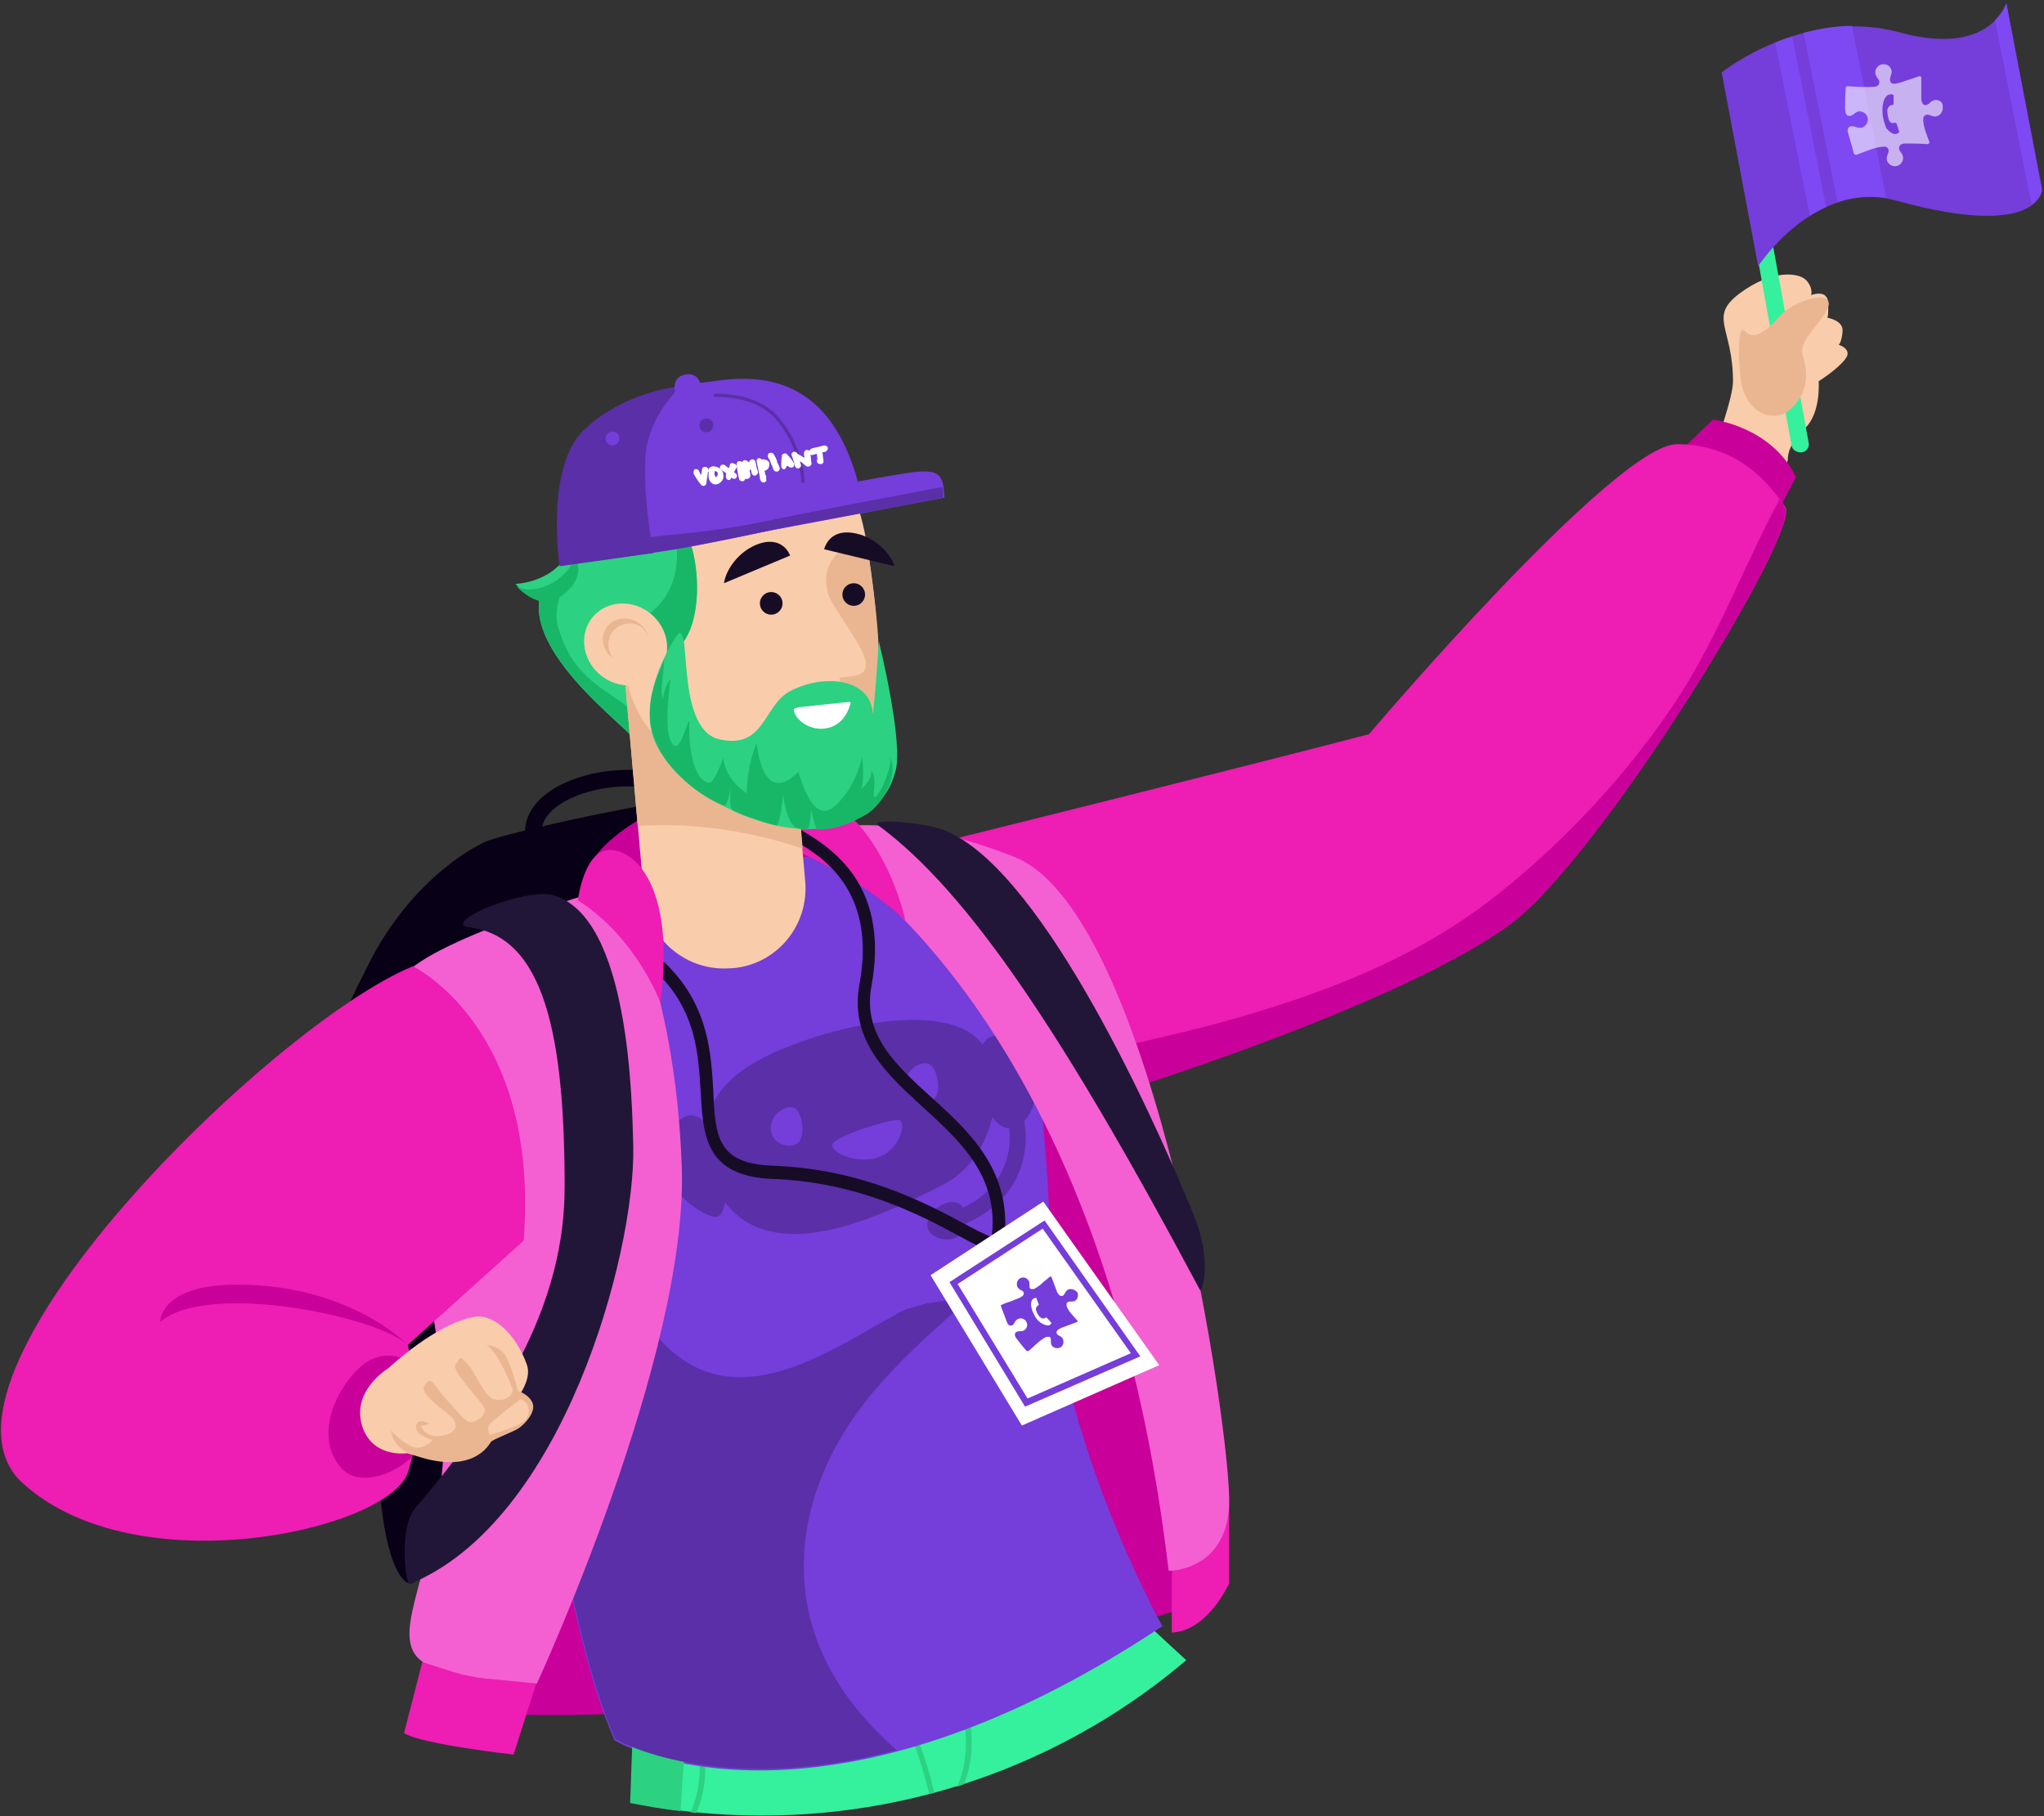 <?xml version="1.0"?>
<svg width="619" height="550" viewBox="0 0 619 550" fill="none" xmlns="http://www.w3.org/2000/svg">
<rect x="0" y="0" width="619" height="550" fill="#333333" stroke="none"/>
<g clip-path="url(#clip0)">
<path d="M536.83 159.276C530.727 156.228 524.432 153.181 518.328 149.942C516.993 149.18 515.849 148.799 514.514 148.418C520.808 132.226 524.814 119.844 524.814 115.463C524.814 99.081 517.184 96.033 526.912 88.794C536.64 81.555 544.651 82.508 546.94 84.794C549.229 87.27 548.466 89.365 548.466 89.365C548.466 89.365 553.234 87.461 553.616 91.461C553.806 95.461 553.425 96.223 553.425 96.223C553.425 96.223 558.193 96.985 558.003 100.224C557.812 103.462 556.858 104.414 556.858 104.414C556.858 104.414 561.245 105.748 558.766 108.796C556.477 111.844 550.755 115.463 550.755 115.463C550.755 115.463 551.517 124.797 546.749 129.559C541.98 134.322 541.408 137.179 541.408 139.275C541.217 139.465 539.691 147.085 536.83 159.276Z" fill="#F9CCAB"></path>
<path d="M545.032 136.989C545.223 136.989 545.414 136.989 545.605 136.989C547.13 136.798 548.084 135.274 547.703 133.941L531.68 45.362C531.49 43.838 529.964 42.885 528.629 43.266C527.103 43.457 526.149 44.981 526.53 46.314L542.553 134.893C542.743 136.036 543.697 136.798 545.032 136.989Z" fill="#35F09C"></path>
<path d="M521.38 21.931C521.38 21.931 546.558 1.739 575.742 9.93C602.827 17.169 607.595 0.977 607.595 0.977L618.467 57.363C618.467 57.363 617.895 72.793 574.406 60.792C549.801 53.934 532.443 80.603 532.443 80.603L521.38 21.931Z" fill="#753DDA"></path>
<path d="M556.477 61.173C560.864 59.649 565.823 59.077 571.164 59.839L560.864 7.835C555.714 7.835 550.755 8.787 546.177 9.93L556.477 61.173Z" fill="#7E49F2"></path>
<path d="M548.084 65.364C549.61 64.411 551.327 63.459 553.043 62.697L542.743 11.073C540.836 11.645 539.119 12.216 537.593 12.978L548.084 65.364Z" fill="#7E49F2"></path>
<path d="M618.276 57.363L607.595 0.977C607.595 0.977 606.832 3.453 604.162 6.12L615.225 61.935C618.276 59.839 618.276 57.363 618.276 57.363Z" fill="#7E49F2"></path>
<path d="M528.438 100.224C528.438 100.224 530.345 103.272 534.732 99.843C539.119 96.414 538.547 94.699 544.651 91.842C550.754 88.985 556.286 89.366 552.662 94.89C549.038 100.414 544.651 103.843 545.986 107.843C547.321 111.844 548.084 118.321 542.553 123.654C537.021 128.988 528.056 124.607 527.103 114.32C525.958 103.843 526.912 98.509 528.438 100.224Z" fill="#EAB692"></path>
<path opacity="0.6" fill-rule="evenodd" clip-rule="evenodd" d="M585.851 30.313C585.279 30.503 584.706 30.694 584.325 31.265C583.943 31.646 583.371 31.837 582.799 31.837C582.036 31.456 581.845 30.503 581.845 29.741C581.845 27.646 581.845 25.55 581.845 23.455C581.845 23.265 581.655 23.074 581.273 23.074L577.84 24.217C576.505 24.598 574.979 25.36 573.453 25.36C573.071 25.36 572.69 25.169 572.499 24.788C572.308 24.217 572.308 23.836 572.499 23.265C572.69 22.693 572.88 22.122 572.88 21.55C572.69 20.217 571.545 19.264 570.019 19.455C568.684 19.645 567.73 20.979 567.921 22.312C568.112 23.074 568.493 23.455 568.684 23.836C569.066 24.217 569.256 24.598 569.066 25.36C568.875 25.741 568.684 25.931 568.303 26.122C566.777 26.503 565.251 26.312 563.725 26.312C562.008 26.312 560.482 26.122 559.529 26.122C559.147 26.122 558.956 26.312 558.956 26.693C558.766 28.789 558.766 30.884 558.766 32.98C558.766 33.742 558.956 34.885 559.719 35.075C560.292 35.266 560.864 34.885 561.245 34.694C561.627 34.313 562.199 33.932 562.771 33.742C564.106 33.551 565.442 34.504 565.632 35.837C565.823 37.17 564.869 38.504 563.534 38.694C563.153 38.694 562.58 38.694 562.199 38.504C561.055 38.123 559.91 37.932 559.529 39.266C559.529 39.647 559.529 40.028 559.719 40.409C560.292 42.504 561.055 44.981 561.436 46.505C561.627 46.886 562.008 46.886 562.199 46.886C564.869 45.933 567.921 44.409 570.782 44.409C571.164 44.409 571.545 44.6 571.736 44.981C572.118 45.362 571.927 46.124 571.736 46.505C571.545 47.076 571.355 47.648 571.355 48.219C571.545 49.553 572.88 50.505 574.216 50.315C575.551 50.124 576.505 48.791 576.314 47.457C576.123 46.695 575.742 46.314 575.551 45.933C575.169 45.552 574.979 45.171 575.169 44.409C575.36 44.028 575.551 43.838 575.932 43.647C576.314 43.457 576.886 43.457 577.267 43.457C579.366 43.457 581.464 43.457 583.562 43.647C583.943 43.647 584.325 43.457 584.325 43.076C583.562 40.98 582.418 38.504 582.418 36.028C582.418 35.647 582.608 35.266 582.799 35.075C583.753 34.123 585.088 35.456 586.232 35.266C587.568 35.075 588.521 33.742 588.33 32.408C588.521 30.884 587.186 30.122 585.851 30.313ZM575.169 40.028C575.169 40.028 574.406 37.361 574.216 37.17C573.643 37.17 573.262 37.361 572.69 37.17C572.308 36.789 571.927 36.408 571.927 36.028C571.736 35.266 571.545 34.313 571.545 33.551C571.545 32.98 571.736 32.599 572.117 32.218C572.308 31.837 573.071 31.837 573.453 31.646C573.453 30.884 573.453 28.979 573.453 28.789C573.071 28.598 572.69 28.408 572.499 28.598C570.973 28.598 570.401 30.503 570.21 31.646C570.019 32.789 570.019 33.932 570.21 35.266C570.401 36.408 570.782 37.551 571.164 38.694C571.927 39.647 573.643 41.552 575.169 40.028Z" fill="white"></path>
<path fill-rule="evenodd" clip-rule="evenodd" d="M111.289 292.621C123.305 268.238 141.616 256.999 147.911 254.523C154.396 252.046 218.103 236.997 234.126 240.617C261.02 246.522 231.265 288.049 228.403 309.194C222.872 348.626 124.831 375.295 101.561 348.055C89.353 334.149 104.803 305.765 111.289 292.621Z" fill="#080016"></path>
<path fill-rule="evenodd" clip-rule="evenodd" d="M206.85 241.95C209.902 246.522 208.757 254.904 204.752 258.523C200.937 262.142 196.931 258.523 188.729 261.19C179.574 264.238 178.62 270.715 173.47 270.143C166.985 269.381 159.737 257.38 161.835 249.379C165.65 235.283 199.792 230.711 206.85 241.95Z" stroke="#080016" stroke-width="5" stroke-miterlimit="10"></path>
<path d="M508.029 137.37L518.711 127.083C518.711 127.083 536.259 128.988 543.889 144.418L536.831 158.133L508.029 137.37Z" fill="#C9009A"></path>
<path d="M143.142 518.165C143.142 518.165 217.531 528.832 359.251 486.924C359.251 486.924 346.09 260.618 224.207 275.858C102.323 291.097 143.142 518.165 143.142 518.165Z" fill="#C9009A"></path>
<path d="M372.222 455.874V479.495C372.222 479.495 365.737 493.972 354.864 494.353V469.78L372.222 455.874Z" fill="#EE1DB3"></path>
<path d="M289.25 253.951C289.25 253.951 371.459 233.569 414.566 222.329C414.566 222.329 489.146 134.512 507.838 134.512C526.34 134.512 535.877 146.513 540.646 153.562C545.414 160.8 484.377 260.238 457.101 280.049C423.149 304.432 340.94 329.958 340.94 329.958L289.25 253.951Z" fill="#EE1DB3"></path>
<path d="M180.146 259.476C190.637 245.76 217.15 235.093 241.755 240.236C266.17 245.379 242.709 344.626 213.526 325.767C184.342 306.908 180.146 259.476 180.146 259.476Z" fill="#C9009A"></path>
<path d="M341.703 486.352C341.322 485.971 340.749 485.59 340.368 485.019C330.449 475.685 323.964 469.78 323.964 469.78L296.307 434.348L172.516 479.685L191.972 519.498C191.972 519.498 191.59 529.975 191.018 545.786C203.798 548.453 217.149 549.786 230.692 549.786C279.712 549.786 324.727 532.071 359.251 502.735C352.766 496.829 346.853 491.305 341.703 486.352Z" fill="#35F09C"></path>
<path d="M538.929 151.276C529.011 169.372 520.427 192.613 508.22 211.281C493.533 233.759 473.696 255.094 452.524 271.667C429.825 289.383 403.885 299.669 376.609 307.67C363.257 311.67 347.235 315.099 332.929 318.528L340.75 330.148C340.75 330.148 423.15 304.622 456.911 280.239C484.187 260.618 545.224 160.991 540.455 153.752C540.074 152.99 539.501 152.038 538.929 151.276Z" fill="#C9009A"></path>
<path d="M341.704 486.352C341.513 486.352 341.513 486.352 341.704 486.352C340.75 486.733 339.987 486.924 339.033 486.924C329.878 486.924 314.618 474.161 313.855 473.589L315 472.256C319.959 476.447 333.883 486.543 340.368 485.019C340.75 485.4 341.131 485.971 341.704 486.352Z" fill="#2CD182"></path>
<path d="M284.291 497.401C284.482 497.591 298.215 523.308 289.823 541.024C290.585 540.833 291.158 540.643 291.921 540.262C299.55 521.784 286.008 496.829 285.817 496.448L284.291 497.401Z" fill="#2CD182"></path>
<path d="M269.031 508.449L267.696 509.402C267.887 509.592 276.28 521.784 281.43 543.31C282.002 543.119 282.383 543.119 282.956 542.929C277.806 521.213 269.222 508.64 269.031 508.449Z" fill="#2CD182"></path>
<path d="M211.618 531.69C211.618 531.88 213.144 539.69 209.139 548.834C209.711 548.834 210.283 549.024 210.855 549.024C214.861 539.5 213.335 531.499 213.144 531.309L211.618 531.69Z" fill="#2CD182"></path>
<path d="M202.081 265C184.342 268.238 149.627 292.05 142.761 310.718C136.085 329.005 144.859 350.15 149.627 367.294C165.077 421.204 168.702 486.352 186.059 526.927C186.25 527.308 246.524 562.549 352.003 492.448C352.003 492.448 318.052 431.49 317.861 376.819C317.861 354.531 314.809 325.958 311.566 309.385C309.087 297.003 298.405 260.238 298.405 260.238C298.405 260.238 266.742 253.57 202.081 265Z" fill="#753DDA"></path>
<path d="M244.807 314.718C234.507 318.338 217.722 324.243 213.907 339.292C211.427 349.388 215.433 360.818 222.49 367.294C237.75 381.391 265.216 369.199 285.626 358.722C300.503 351.293 305.272 329.005 298.405 317.576C290.013 303.289 258.922 309.766 244.807 314.718Z" fill="#5A2FA8"></path>
<path d="M242.518 338.53C242.136 337.197 241.373 335.101 239.275 335.292C237.749 335.292 236.033 336.435 234.888 337.578C232.599 340.244 233.172 344.245 235.46 345.769C236.796 346.912 239.657 347.483 241.564 346.15C243.662 344.435 243.09 340.244 242.518 338.53Z" fill="#753DDA"></path>
<path d="M283.528 325.386C283.146 324.053 282.383 321.957 280.094 321.957C278.568 321.957 276.852 322.91 275.707 324.243C273.418 326.91 274.181 330.91 276.47 332.625C277.996 333.768 280.666 334.53 282.574 333.006C284.863 331.291 284.1 327.1 283.528 325.386Z" fill="#753DDA"></path>
<path d="M201.7 354.912C204.37 362.722 213.907 368.818 216.959 368.437C223.063 367.485 218.866 337.006 208.757 337.768C205.133 338.149 198.648 345.769 201.7 354.912Z" fill="#5A2FA8"></path>
<path d="M312.329 322.148C310.422 317.957 305.463 312.432 300.694 313.766C291.348 316.242 297.642 343.483 306.607 341.578C312.901 339.863 315.763 329.958 312.329 322.148Z" fill="#5A2FA8"></path>
<path d="M285.626 364.628C282.765 365.961 280.094 369.39 281.048 372.247C282.192 375.105 287.533 376.438 290.394 374.152C293.446 371.676 293.065 366.342 290.585 364.628C288.868 363.294 286.007 364.437 285.626 364.628Z" fill="#5A2FA8"></path>
<path d="M298.977 366.913C295.925 369.009 292.492 370.723 288.868 371.676L287.533 367.104C297.07 364.628 303.936 357.389 305.462 348.436C306.607 341.959 304.699 336.054 302.792 332.434L307.179 330.339C309.277 334.72 311.566 341.578 310.231 349.198C309.086 356.436 304.89 362.723 298.977 366.913Z" fill="#5A2FA8"></path>
<path d="M191.781 519.689C191.781 519.689 191.4 530.166 190.827 545.977C195.787 546.929 200.937 547.881 206.087 548.453C206.659 537.595 207.613 526.737 208.948 515.879C202.844 516.45 196.74 516.831 190.637 516.831L191.781 519.689Z" fill="#2CD182"></path>
<path d="M252.055 346.531C252.627 344.054 271.32 338.149 272.655 339.292C274.372 341.006 272.083 348.436 265.788 350.531C260.066 352.626 251.483 349.198 252.055 346.531Z" fill="#753DDA"></path>
<path d="M241.755 252.999C241.755 252.999 332.929 297.003 353.91 475.685C353.91 475.685 371.268 475.875 372.222 455.874C373.175 435.681 349.714 276.239 307.179 259.475C264.835 242.712 241.755 252.999 241.755 252.999Z" fill="#F460D2"></path>
<path d="M274.181 278.715C274.181 278.715 268.077 248.998 246.905 239.855C225.733 230.902 219.82 249.76 219.82 249.76C219.82 249.76 252.627 258.523 274.181 278.715Z" fill="#EE1DB3"></path>
<path d="M292.301 394.344C291.729 394.154 291.157 393.963 290.775 393.963C289.249 393.963 286.388 393.963 285.053 393.963C283.336 394.344 280.475 394.725 280.475 394.725C278.949 395.106 277.423 395.678 275.898 396.059C274.753 396.44 274.372 396.44 274.372 396.44C273.799 396.821 273.036 397.202 272.083 397.583C270.366 398.535 268.84 399.488 267.314 400.25C250.338 409.965 227.259 424.442 208.185 412.632C191.399 402.345 188.729 382.724 187.012 364.818C184.342 334.911 189.873 297.384 206.659 271.667C208.566 268.619 211.046 265.571 213.525 262.714C209.901 263.285 206.086 263.857 202.272 264.619C184.533 267.857 149.818 291.669 142.951 310.337C136.275 328.624 145.049 349.769 149.818 366.913C165.268 420.823 168.892 485.971 186.249 526.546C186.44 526.737 216.577 544.453 271.51 529.975C264.262 523.499 257.777 516.45 253.009 508.259C239.275 485.59 240.992 459.874 253.581 437.205C262.927 420.251 277.614 407.298 292.301 394.344Z" fill="#5A2FA8"></path>
<path fill-rule="evenodd" clip-rule="evenodd" d="M131.126 474.351C128.837 475.304 125.785 480.066 123.877 479.495C112.624 475.685 107.092 400.25 135.703 390.154C136.657 389.773 145.431 386.915 151.535 391.297C169.274 403.679 142.379 458.921 135.322 468.256C131.507 473.018 131.126 474.351 131.126 474.351Z" fill="#080016"></path>
<path d="M186.822 268.238C186.822 268.238 204.37 295.86 206.468 353.198C208.566 410.536 162.598 509.783 162.598 509.783C162.598 509.783 131.888 510.354 125.594 500.83C119.109 491.115 134.559 469.97 134.559 431.872C134.559 393.773 110.144 309.766 121.779 295.86C131.888 283.478 186.822 268.238 186.822 268.238Z" fill="#F460D2"></path>
<path fill-rule="evenodd" clip-rule="evenodd" d="M167.557 271.096C158.973 268.619 132.842 279.668 142.188 280.811C164.886 283.668 170.99 313.766 170.99 359.484C170.99 393.201 154.014 423.68 125.785 456.635C120.635 462.541 122.923 480.257 124.068 479.685C170.418 460.826 192.353 379.867 191.781 347.293C191.399 333.958 190.827 277.763 167.557 271.096Z" fill="#221638"></path>
<path d="M125.022 292.621C125.022 292.621 163.551 310.909 158.592 375.676L123.496 407.298C123.496 407.298 129.409 428.633 123.496 445.968C117.583 463.303 41.477 480.447 6.953 449.206C-27.762 417.966 82.487 309.956 125.022 292.621Z" fill="#EE1DB3"></path>
<path d="M123.496 407.298C114.722 398.726 63.222 387.868 48.535 400.25C48.535 400.25 48.344 389.01 71.805 389.01C106.138 389.01 123.496 407.298 123.496 407.298Z" fill="#C9009A"></path>
<path d="M123.877 412.441C123.877 412.441 117.964 408.06 111.097 412.441C104.231 416.822 93.74 433.395 103.277 444.444C112.814 455.683 145.622 433.776 123.877 412.441Z" fill="#C9009A"></path>
<path d="M117.583 414.346C117.583 414.346 105.757 421.394 109.953 432.633C113.386 441.587 123.305 440.063 123.305 440.063C123.305 440.063 136.848 444.253 140.281 440.253C143.714 436.253 162.788 422.156 159.546 413.203C156.303 404.25 149.818 397.964 143.905 398.726C132.079 400.631 117.583 414.346 117.583 414.346Z" fill="#F9CCAB"></path>
<path d="M156.875 421.204C156.875 421.204 160.118 422.156 161.262 424.823C162.407 427.49 158.973 431.3 156.875 432.633C154.968 433.776 149.246 435.872 148.673 436.634C148.101 437.396 143.142 447.301 124.259 440.253C124.259 440.253 119.299 438.729 118.346 433.205C118.346 433.205 121.97 437.015 125.022 438.158C128.073 439.301 131.125 436.062 131.125 436.062C131.125 436.062 125.594 434.729 125.975 431.872C126.357 429.014 129.981 431.11 129.981 431.11L127.501 431.872C127.501 431.872 128.646 435.681 133.986 434.729C139.327 433.776 138.373 430.538 136.657 429.014C134.749 427.3 126.929 421.966 128.455 419.68C129.981 417.394 130.553 417.775 132.461 420.442C134.368 422.918 140.281 429.967 141.998 430.538C143.714 431.11 147.148 428.824 146.766 426.728C146.385 424.633 136.275 414.918 137.992 413.203C139.709 411.298 138.564 410.155 141.235 412.632C143.905 415.108 146.385 422.537 149.436 423.68C152.679 424.823 155.922 422.347 155.159 420.442C154.586 418.728 150.581 409.012 147.338 407.298C147.338 407.298 150.772 407.488 152.488 409.774C154.396 411.679 156.875 421.204 156.875 421.204Z" fill="#EAB692"></path>
<path d="M157.638 423.68C157.638 423.68 149.055 430.157 148.292 431.3C147.338 432.443 148.292 434.538 148.292 434.538C148.292 434.538 156.685 432.252 159.164 429.967C161.262 427.109 159.736 424.442 157.638 423.68Z" fill="#F9CCAB"></path>
<path d="M208.566 120.416L209.329 120.225C211.237 119.844 212.381 117.94 212 116.035C211.618 114.13 209.711 112.987 207.803 113.368L207.04 113.558C205.133 113.939 203.988 115.844 204.37 117.749C204.751 119.654 206.659 120.987 208.566 120.416Z" fill="#753DDA"></path>
<path d="M282.001 332.244C271.32 322.529 261.211 313.385 263.881 298.717C266.361 285.383 264.644 274.144 258.731 265.381C253.772 258.142 247.287 254.142 243.472 251.856C242.518 251.284 241.564 250.713 241.183 250.332C240.802 249.57 240.039 248.999 239.085 249.189C238.131 249.38 237.368 250.332 237.559 251.284C237.75 252.618 239.085 253.38 241.564 255.094C248.813 259.476 265.598 269.572 260.257 298.146C257.205 314.909 268.459 325.196 279.522 335.292C290.776 345.578 302.601 356.246 300.313 374.533C298.787 374.152 295.163 372.247 291.92 370.533C280.285 364.247 260.829 353.96 234.126 353.008C217.15 352.436 216.577 344.054 216.005 330.339C215.242 316.814 214.289 298.717 192.735 284.811C192.735 285.573 192.926 286.526 192.926 287.288C192.926 288.05 192.926 288.811 192.926 289.573C210.664 302.146 211.427 317.766 212.19 330.72C212.953 343.864 213.526 356.246 234.126 357.008C259.876 357.96 278.95 368.056 290.203 374.152C295.353 377.01 298.596 378.534 300.885 378.534C301.457 378.534 302.029 378.343 302.411 378.153C303.174 377.772 303.937 377.01 304.127 375.486C306.607 354.722 293.637 342.721 282.001 332.244Z" fill="#160C26"></path>
<path d="M176.14 167.087C142.379 183.85 184.342 215.472 190.637 222.329C196.74 228.806 208.185 230.711 212.953 224.044C222.3 210.9 193.689 158.324 176.14 167.087Z" fill="#2CD182"></path>
<path d="M191.971 221.948C191.971 221.758 192.162 218.329 192.162 216.043C190.255 214.71 189.492 213.376 186.821 211.662C177.475 205.566 172.325 200.994 169.082 190.136C167.557 184.993 169.464 180.04 171.944 175.468C171.944 175.278 168.701 172.039 168.701 171.849C149.818 189.374 184.914 215.853 190.636 222.139C191.018 222.71 191.59 223.091 191.971 223.472C191.971 223.091 191.971 222.52 191.971 221.948Z" fill="#18B767"></path>
<path d="M221.918 293.193H221.346C207.994 294.336 196.168 284.43 195.024 271.096L189.111 204.233L237.94 199.851L243.853 266.905C244.998 280.239 235.27 292.05 221.918 293.193Z" fill="#F9CCAB"></path>
<path d="M243.09 256.999L238.131 199.851L189.111 204.233L193.116 250.141C210.474 248.998 227.259 251.665 243.09 256.999Z" fill="#EAB692"></path>
<path d="M250.72 241.379C241.755 242.712 234.125 243.855 216.196 234.902C196.359 225.187 189.873 216.043 187.966 194.136L181.29 171.087C179.383 149.18 195.596 129.94 217.531 127.845L219.057 127.654C240.992 125.75 257.396 135.084 262.355 163.848C264.072 174.325 266.551 192.613 265.979 205.947C264.835 234.902 259.112 240.045 250.72 241.379Z" fill="#F9CCAB"></path>
<path d="M253.2 168.039C249.576 171.849 249.766 176.802 250.911 180.231C252.055 183.659 261.783 196.232 262.165 200.423C262.546 204.042 260.257 204.423 257.777 204.804C256.633 204.995 254.344 205.185 254.344 205.185L252.437 223.663C252.437 223.663 258.159 231.473 256.442 235.664C254.916 239.855 250.72 240.998 250.72 240.998C250.72 240.998 251.102 241.188 251.674 241.379C259.685 239.855 265.216 234.14 266.17 206.328C266.742 193.375 264.263 175.468 262.546 164.991C258.54 164.991 254.916 165.944 253.2 168.039Z" fill="#EAB692"></path>
<path d="M233.553 186.136C235.45 186.136 236.987 184.601 236.987 182.707C236.987 180.813 235.45 179.278 233.553 179.278C231.657 179.278 230.12 180.813 230.12 182.707C230.12 184.601 231.657 186.136 233.553 186.136Z" fill="#160C26"></path>
<path d="M258.54 183.469C260.436 183.469 261.974 181.934 261.974 180.04C261.974 178.146 260.436 176.611 258.54 176.611C256.644 176.611 255.107 178.146 255.107 180.04C255.107 181.934 256.644 183.469 258.54 183.469Z" fill="#160C26"></path>
<path d="M198.075 152.99C170.799 155.657 175.949 175.278 178.429 181.373C180.909 187.279 197.122 200.042 202.462 197.946C216.577 192.803 212.19 151.657 198.075 152.99Z" fill="#2CD182"></path>
<path d="M199.029 152.99C210.283 164.229 205.705 188.803 185.296 189.374C191.209 194.518 199.029 199.28 202.463 197.946C216.196 192.803 212.381 153.752 199.029 152.99Z" fill="#18B767"></path>
<path d="M261.592 153.752C261.592 153.752 247.859 158.133 208.948 165.563C199.41 167.468 170.418 171.087 170.418 171.087C170.418 171.087 160.118 128.988 196.74 119.273C209.52 115.844 209.901 116.225 214.479 115.654C229.166 113.368 253.772 111.844 261.592 153.752Z" fill="#753DDA"></path>
<path d="M286.007 150.704L216.387 163.848L181.481 161.753C181.481 161.753 249.194 147.275 272.083 143.656C283.528 141.751 285.817 142.323 286.007 150.704Z" fill="#753DDA"></path>
<path d="M171.753 168.039C166.603 176.611 156.112 176.802 156.112 176.802C156.112 176.802 162.788 184.802 169.273 180.612C179.764 173.944 173.088 165.753 171.753 168.039Z" fill="#2CD182"></path>
<path d="M174.042 168.801C173.661 170.134 172.898 171.277 171.944 172.611C169.083 176.04 164.887 178.326 160.5 178.516C158.974 178.516 157.448 178.135 156.303 177.373C157.257 178.516 163.361 184.802 169.274 180.993C176.522 176.23 175.568 170.896 174.042 168.801Z" fill="#18B767"></path>
<path d="M203.225 117.368C204.179 117.178 204.751 118.32 204.179 119.082C201.127 122.511 195.787 129.56 195.405 139.084C194.833 152.419 197.885 167.468 197.885 167.468L169.464 171.468C169.464 171.468 164.887 141.18 177.094 129.941C185.868 121.559 197.694 118.32 203.225 117.368Z" fill="#5A2FA8"></path>
<path d="M199.34 203.54C203.639 198.491 202.7 190.641 197.243 186.006C191.786 181.372 183.877 181.708 179.578 186.758C175.279 191.807 176.217 199.657 181.674 204.291C187.131 208.926 195.04 208.589 199.34 203.54Z" fill="#F9CCAB"></path>
<path d="M270.938 171.468C269.603 167.468 265.216 162.896 259.303 161.562C253.39 160.229 250.529 163.086 249.575 166.325L270.938 171.468Z" fill="#160C26"></path>
<path d="M219.248 176.611C219.82 172.611 223.444 167.277 228.975 164.991C234.507 162.705 237.94 164.991 239.275 168.229L219.248 176.611Z" fill="#160C26"></path>
<path d="M188.538 189.184C192.353 187.85 195.214 189.946 196.359 192.803C195.787 190.708 194.261 188.803 191.972 187.85C188.348 186.326 184.342 187.85 183.007 191.279C181.862 194.137 183.007 197.375 185.487 199.28C183.388 195.851 183.77 190.898 188.538 189.184Z" fill="#EAB692"></path>
<path d="M230.311 158.133C210.474 162.324 190.255 162.324 170.418 166.134C170.037 166.134 169.846 166.134 169.464 166.134C169.846 169.182 170.227 171.087 170.227 171.087C170.227 171.087 199.411 167.277 208.757 165.563C218.675 163.658 227.068 161.943 233.935 160.419L285.625 150.704C285.625 149.371 285.625 148.418 285.435 147.466C267.314 150.895 248.812 154.324 230.311 158.133Z" fill="#5A2FA8"></path>
<path d="M243.091 145.751C243.281 144.418 242.137 133.941 234.889 126.131C228.404 119.273 218.104 119.844 216.578 119.654" stroke="#5A2FA8" stroke-miterlimit="10" stroke-linecap="round"></path>
<path d="M213.907 130.893C215.066 130.893 216.005 129.955 216.005 128.798C216.005 127.64 215.066 126.702 213.907 126.702C212.748 126.702 211.809 127.64 211.809 128.798C211.809 129.955 212.748 130.893 213.907 130.893Z" fill="#5A2FA8"></path>
<path d="M185.487 134.893C186.646 134.893 187.585 133.955 187.585 132.798C187.585 131.641 186.646 130.702 185.487 130.702C184.328 130.702 183.389 131.641 183.389 132.798C183.389 133.955 184.328 134.893 185.487 134.893Z" fill="#753DDA"></path>
<path d="M174.996 272.62C174.996 272.62 176.903 256.618 185.296 257.38C193.688 258.142 204.37 270.715 199.983 303.67C199.983 303.67 192.925 284.049 174.996 272.62Z" fill="#EE1DB3"></path>
<path d="M281.811 386.153L315.953 363.865L351.049 413.394L309.468 431.681L281.811 386.153Z" fill="white"></path>
<path fill-rule="evenodd" clip-rule="evenodd" d="M323.392 390.535C323.011 390.725 322.82 391.106 322.439 391.678C322.248 392.058 322.057 392.439 321.485 392.439C320.722 392.439 320.531 391.868 320.15 391.296C319.577 389.773 319.005 388.249 318.433 386.725C318.242 386.534 318.052 386.534 318.052 386.534L315.953 388.249C315.19 389.011 314.237 389.773 313.092 390.344C312.711 390.344 312.52 390.344 312.139 390.344C311.757 389.963 311.757 389.773 311.757 389.201C311.757 388.82 311.757 388.249 311.566 387.868C310.994 386.915 309.85 386.534 308.896 387.106C307.942 387.677 307.751 388.82 308.133 389.773C308.324 390.154 308.896 390.535 309.277 390.725C309.659 390.916 310.04 391.106 310.04 391.678C310.04 392.058 309.85 392.249 309.659 392.439C308.705 393.201 307.561 393.392 306.416 393.963C305.272 394.344 304.127 394.725 303.364 395.106C303.174 395.106 302.983 395.487 303.174 395.678C303.746 397.202 304.318 398.726 304.89 400.25C305.081 400.821 305.463 401.583 306.226 401.393C306.607 401.393 306.989 401.012 307.179 400.631C307.37 400.25 307.561 399.869 308.133 399.488C309.087 398.916 310.231 399.297 310.803 400.25C311.376 401.202 310.994 402.345 310.04 402.917C309.659 403.107 309.468 403.107 309.087 403.107C308.133 403.107 307.179 403.298 307.37 404.441C307.561 404.821 307.561 405.012 307.752 405.202C308.705 406.536 310.04 408.06 310.803 409.012C310.994 409.203 311.185 409.203 311.566 409.012C313.283 407.679 314.809 405.774 316.907 404.821C317.289 404.821 317.479 404.821 317.861 404.821C318.242 405.012 318.242 405.583 318.242 405.964C318.242 406.345 318.242 406.917 318.433 407.298C319.005 408.25 320.15 408.441 321.103 408.06C322.057 407.488 322.248 406.345 321.866 405.393C321.676 405.012 321.103 404.631 320.722 404.441C320.34 404.25 319.959 404.06 319.959 403.488C319.959 403.107 320.15 402.917 320.34 402.726C320.531 402.536 320.913 402.345 321.294 402.155C322.82 401.583 324.346 401.012 325.872 400.44C326.253 400.44 326.444 400.059 326.253 399.869C325.109 398.535 323.583 397.202 323.011 395.487C323.011 395.297 323.011 394.916 323.011 394.725C323.392 393.773 324.727 394.344 325.49 393.963C326.444 393.392 326.635 392.249 326.253 391.296C325.3 390.344 324.155 390.154 323.392 390.535ZM318.433 400.631C318.433 400.631 317.098 399.107 316.907 398.916C316.526 399.107 316.144 399.297 315.763 399.297C315.381 399.107 315 398.916 314.809 398.726C314.427 398.154 314.046 397.773 313.855 397.011C313.664 396.63 313.664 396.249 313.855 395.868C314.046 395.487 314.427 395.297 314.618 395.106C314.427 394.535 313.855 393.201 313.855 393.011C313.664 393.011 313.283 393.011 313.092 393.201C312.139 393.582 312.139 395.106 312.329 395.868C312.52 396.821 312.902 397.583 313.283 398.345C313.664 399.107 314.237 399.869 315 400.44C316.144 401.202 317.861 401.964 318.433 400.631Z" fill="#753DDA"></path>
<path d="M310.422 425.966L287.533 388.249L316.335 369.58L345.327 410.727L310.422 425.966ZM290.012 388.82L311.185 423.49L342.466 409.774L315.762 372.057L290.012 388.82Z" fill="#753DDA"></path>
<path d="M204.37 193.374C198.266 203.09 195.405 213.948 197.313 221.567C201.509 238.712 235.461 257.38 256.442 248.998C267.696 244.427 269.794 238.14 271.129 233.759C273.8 224.996 266.17 194.327 266.17 194.327C266.17 194.327 264.453 218.52 264.263 215.853C263.69 205.947 250.339 203.661 239.466 209.185C231.074 213.376 231.837 227.092 217.722 223.853C203.607 220.424 210.283 183.659 204.37 193.374Z" fill="#2CD182"></path>
<path d="M269.603 229.568C269.985 233.759 265.789 241.379 265.026 241.379C263.69 241.379 265.979 236.616 263.881 233.187C264.263 236.045 260.829 238.902 260.829 238.902C260.829 238.902 261.974 235.473 261.02 229.187C259.494 237.569 253.009 245.569 249.766 245.569C244.616 245.569 241.946 233.568 241.755 233.759C230.692 244.808 229.166 224.996 229.166 224.996C229.166 224.996 226.305 231.092 226.114 240.236C219.248 235.664 219.057 229.568 219.057 229.568C219.057 229.568 216.387 236.997 214.861 236.997C211.046 236.997 208.376 228.997 208.757 218.329C208.185 217.567 205.514 231.092 202.844 223.663C201.127 218.901 203.035 205.757 203.035 205.757C203.035 205.757 201.318 207.471 200.746 211.662C199.792 209.185 200.937 205.566 201.127 199.28C201.127 202.137 191.209 215.091 201.509 229.949C204.942 234.902 212.19 241.379 219.439 244.046C220.201 244.236 221.346 238.521 221.346 238.521C221.346 238.521 220.392 245.189 222.3 245.569C223.063 245.76 224.779 246.712 225.351 246.903C229.166 248.046 231.455 249.189 235.079 249.951C236.224 250.141 237.177 240.617 237.177 240.617C237.177 240.617 238.131 250.332 241.946 250.903C242.709 251.094 243.663 251.094 244.426 251.284C244.807 251.284 245.761 247.474 245.57 245.189C245.57 244.617 246.905 251.094 247.477 251.094C252.437 251.475 258.35 249.189 263.118 246.141C268.459 242.141 271.892 233.949 269.603 229.568Z" fill="#18B767"></path>
<path d="M256.443 212.614C257.587 212.424 257.778 212.614 257.396 213.567C256.443 216.805 254.154 220.044 249.767 220.615C245.38 221.187 241.183 218.329 240.42 215.281C240.23 214.519 240.993 214.329 242.137 214.138L256.443 212.614Z" fill="white"></path>
<path d="M210.092 143.466C210.664 144.609 211.427 145.751 212.381 146.894C212.572 147.085 213.144 147.275 213.335 147.085C213.716 146.894 213.907 146.704 213.907 146.323C214.098 144.989 214.288 143.656 214.479 142.323C214.479 141.751 214.098 141.37 213.526 141.37C212.953 141.37 212.572 141.751 212.572 142.323C212.381 143.656 212.19 144.989 212 146.323C212.572 146.132 213.144 145.942 213.526 145.751C213.335 145.561 213.144 145.18 212.953 144.989C213.144 145.18 212.953 144.989 212.953 144.799C212.953 144.799 212.953 144.609 212.763 144.609C212.763 144.418 212.572 144.418 212.572 144.228C212.19 143.656 211.809 143.085 211.618 142.513C211.427 142.132 210.855 141.942 210.283 142.132C210.092 142.513 209.901 143.085 210.092 143.466Z" fill="white"></path>
<path d="M214.67 142.894C214.479 143.846 214.479 144.989 215.052 145.751C215.433 146.323 216.005 146.704 216.578 146.704C217.15 146.704 217.722 146.513 218.104 146.132C218.866 145.561 219.248 144.608 219.057 143.846C219.057 142.894 218.485 142.132 217.531 141.561C216.959 141.37 216.387 141.18 215.815 141.18C215.242 141.37 214.479 141.751 214.479 142.323C214.289 142.704 214.67 143.275 215.052 143.465C215.433 143.656 216.005 143.275 216.196 142.894C216.196 142.894 216.196 142.894 216.196 142.704C216.196 142.704 216.005 142.894 216.196 142.704C216.196 142.704 216.005 142.894 216.196 142.704C216.196 142.704 216.005 142.704 216.196 142.704C216.196 142.704 216.196 142.704 216.387 142.704H216.578C216.768 142.704 216.387 142.704 216.578 142.704H216.768C216.959 142.704 216.578 142.704 216.768 142.704C216.959 142.704 216.959 142.894 217.15 142.894C216.959 142.704 217.15 142.894 217.15 142.894L217.341 143.084C217.341 143.084 217.341 142.894 217.341 143.084V143.275C217.341 143.275 217.341 143.084 217.341 143.275V143.465C217.341 143.465 217.341 143.465 217.341 143.656C217.341 143.465 217.341 143.465 217.341 143.465V143.656C217.341 143.846 217.341 143.465 217.341 143.465V143.656C217.341 143.656 217.15 143.846 217.341 143.656V143.846V144.037C217.341 144.227 217.341 144.037 217.341 144.037C217.341 144.037 217.15 144.037 217.15 144.227C217.15 144.227 217.341 144.037 217.15 144.227C217.15 144.227 216.959 144.227 216.959 144.418C216.959 144.418 217.15 144.418 216.959 144.418H216.768C216.578 144.418 216.959 144.418 216.768 144.418C216.578 144.418 216.768 144.418 216.768 144.418H216.578C216.578 144.418 216.768 144.608 216.578 144.418C216.578 144.418 216.768 144.608 216.578 144.418V144.227C216.578 144.227 216.768 144.418 216.578 144.227C216.578 144.227 216.578 144.227 216.578 144.037L216.387 143.846C216.387 143.846 216.387 144.037 216.387 143.846C216.387 143.846 216.387 143.846 216.387 143.656V143.465C216.387 143.465 216.387 143.465 216.387 143.275C216.387 143.084 216.387 143.275 216.387 143.275V143.084V142.894V142.704C216.387 142.704 216.387 142.704 216.387 142.894C216.387 142.894 216.387 142.894 216.387 142.704C216.578 142.323 216.196 141.751 215.815 141.561C215.242 142.132 214.67 142.323 214.67 142.894Z" fill="white"></path>
<path d="M218.485 142.322C219.629 143.084 220.774 143.846 221.727 144.799C221.918 144.989 222.299 144.989 222.49 144.989C222.681 144.989 222.872 144.799 223.062 144.608C223.253 144.227 223.253 143.656 222.681 143.275C221.536 142.513 220.392 141.56 219.438 140.799C219.057 140.608 218.485 140.608 218.103 141.179C217.912 141.56 218.103 142.132 218.485 142.322Z" fill="white"></path>
<path d="M220.965 140.799V140.989C220.965 140.989 220.965 140.989 220.965 141.18C220.965 141.37 220.965 140.989 220.965 141.18C220.965 141.37 220.774 141.37 220.774 141.561C220.583 141.751 220.393 142.132 220.393 142.323C220.202 142.703 220.011 142.894 220.011 143.275C219.82 143.656 219.82 144.037 219.82 144.418C219.82 144.608 220.011 144.989 220.011 144.989C220.202 145.18 220.393 145.37 220.583 145.37C220.774 145.37 221.156 145.37 221.156 145.18C221.346 144.989 221.346 144.799 221.537 144.608C221.537 144.608 221.537 144.799 221.537 144.608C221.537 144.608 221.537 144.608 221.537 144.418V144.227C221.537 144.037 221.728 143.846 221.728 143.846C221.728 143.846 221.728 143.656 221.728 143.846C221.728 144.037 221.728 143.846 221.728 143.846C221.728 143.846 221.728 143.656 221.918 143.656C221.918 143.465 222.109 143.465 222.109 143.275C222.491 142.703 222.681 142.132 223.063 141.561C223.254 141.18 222.872 140.608 222.491 140.418C221.537 140.037 221.155 140.227 220.965 140.799Z" fill="white"></path>
<path d="M223.062 140.799C223.253 142.132 223.444 143.656 223.825 144.989C223.825 145.561 224.588 145.751 224.97 145.751C225.542 145.561 225.733 145.18 225.733 144.608C225.542 143.275 225.351 141.751 224.97 140.418C224.97 139.846 224.398 139.656 223.825 139.656C223.253 139.656 223.062 140.227 223.062 140.799Z" fill="white"></path>
<path d="M224.588 140.799C224.97 141.942 225.16 143.275 225.351 144.418C225.351 144.799 225.733 144.989 225.923 144.989C226.305 145.18 226.496 144.989 226.877 144.799C227.068 144.608 227.259 144.227 227.259 144.037C227.259 143.846 227.259 143.656 227.068 143.465C226.877 143.275 226.686 143.084 226.496 143.084C226.114 143.084 225.542 143.465 225.542 144.037V143.846C225.542 143.656 225.733 143.656 225.733 143.465C226.305 143.656 226.686 143.846 227.259 143.846C227.068 142.703 226.877 141.37 226.496 140.227C226.305 139.846 225.923 139.465 225.351 139.465C224.779 139.846 224.397 140.227 224.588 140.799Z" fill="white"></path>
<path d="M225.161 141.18C225.733 141.561 226.115 141.942 226.687 142.132C226.878 142.322 227.259 142.322 227.45 142.132C227.641 141.942 227.831 141.751 228.022 141.561C228.022 141.37 228.022 141.37 228.213 141.18V140.989C228.213 140.799 228.213 141.18 228.213 140.989C228.403 140.799 228.403 140.608 228.594 140.418C228.022 140.418 227.45 140.227 226.878 140.227C227.068 141.37 227.45 142.322 227.641 143.275C227.641 143.465 227.831 143.656 228.022 143.846C228.213 144.037 228.594 144.037 228.785 144.037C229.166 143.846 229.548 143.465 229.548 142.894C229.166 141.942 228.976 140.799 228.785 139.846C228.785 139.465 228.403 139.275 228.022 139.084C227.641 139.084 227.259 139.275 227.068 139.465C226.687 140.037 226.496 140.418 226.305 140.989C226.687 140.799 227.259 140.608 227.641 140.418C227.068 140.227 226.496 139.846 226.115 139.465C225.733 139.275 225.161 139.275 224.779 139.846C224.589 140.418 224.779 140.989 225.161 141.18Z" fill="white"></path>
<path d="M229.166 139.846C229.547 141.751 229.929 143.656 230.31 145.37C230.31 145.751 230.883 146.132 231.264 146.132C231.646 146.132 232.218 145.751 232.027 145.18C232.027 144.989 232.027 144.608 232.027 144.418C232.027 143.846 231.646 143.465 231.073 143.465C230.692 143.465 230.12 143.846 230.12 144.418C230.12 144.608 230.12 144.989 230.12 145.18C230.692 145.18 231.264 144.989 232.027 144.989C231.646 143.084 231.264 141.18 230.883 139.465C230.692 139.084 230.31 138.703 229.738 138.703C229.357 138.894 228.975 139.275 229.166 139.846Z" fill="white"></path>
<path d="M230.501 140.608C230.692 140.608 230.883 140.608 230.883 140.608H230.692C230.883 140.608 231.264 140.608 231.455 140.608H231.264H231.455C231.455 140.608 231.264 140.608 231.264 140.418C231.264 140.418 231.264 140.418 231.455 140.418L231.264 140.227C231.264 140.227 231.264 140.037 231.074 140.037C231.074 140.037 231.074 140.037 231.074 140.227V140.037V140.227V140.037C231.074 140.227 231.074 140.418 231.074 140.608V140.418V140.608C231.074 140.608 231.074 140.418 231.264 140.418C231.264 140.418 231.264 140.608 231.074 140.608L231.264 140.418C231.264 140.418 231.264 140.418 231.074 140.608C231.074 140.608 231.264 140.608 231.264 140.418C231.264 140.418 231.264 140.418 231.074 140.418H231.264H231.074H231.264C231.074 140.418 230.883 140.418 230.501 140.608C230.501 140.608 230.311 140.799 230.12 140.989C229.929 141.18 229.929 141.561 229.929 141.751C229.929 141.942 230.12 142.132 230.311 142.322C230.501 142.513 230.692 142.513 231.074 142.513C231.074 142.513 231.074 142.513 231.264 142.513H231.074C231.264 142.513 231.455 142.513 231.646 142.513C231.837 142.513 232.218 142.322 232.409 142.132C232.6 141.941 232.79 141.751 232.79 141.561C232.79 141.37 232.981 141.18 232.981 140.989C232.981 140.799 232.981 140.608 232.981 140.608C232.981 140.418 232.981 140.418 232.981 140.227C232.981 140.037 232.79 139.846 232.6 139.656C232.409 139.465 232.218 139.275 232.027 139.275C231.837 139.275 231.646 139.275 231.455 139.084C231.074 139.084 230.501 139.084 230.12 139.275C229.929 139.275 229.738 139.465 229.548 139.656C229.357 139.846 229.357 140.227 229.357 140.418C229.357 140.608 229.548 140.799 229.738 140.989C229.929 140.608 230.12 140.608 230.501 140.608Z" fill="white"></path>
<path d="M232.6 138.513C232.981 139.084 233.363 139.846 233.553 140.608C233.553 140.608 233.553 140.799 233.553 140.608C233.553 140.418 233.553 140.608 233.553 140.608C233.553 140.608 233.553 140.799 233.744 140.799C233.744 140.989 233.935 141.18 233.935 141.37C234.126 141.942 234.126 142.323 234.698 142.704C235.079 142.894 235.652 142.894 236.033 142.323C236.224 141.942 236.224 141.37 235.652 140.989C235.842 141.18 235.842 141.37 235.842 141.18C235.842 141.37 235.842 141.37 235.842 141.18V140.989C235.842 140.799 235.652 140.608 235.652 140.608C235.461 140.227 235.27 139.846 235.27 139.465C235.079 138.894 234.698 138.132 234.316 137.56C234.126 137.179 233.553 136.989 232.981 137.179C232.6 137.37 232.409 137.941 232.6 138.513Z" fill="white"></path>
<path d="M238.131 141.37C238.131 140.418 238.131 139.275 238.322 138.322C237.749 138.513 237.177 138.703 236.796 138.894C237.177 139.275 237.559 139.656 237.94 140.037C238.131 140.227 238.322 140.418 238.322 140.608C238.322 140.608 238.322 140.799 238.512 140.799C238.512 140.989 238.703 140.989 238.703 141.18C238.894 141.37 239.085 141.561 239.275 141.561C239.466 141.561 239.848 141.561 240.038 141.561C240.42 141.37 240.611 140.799 240.42 140.227C239.848 139.275 239.085 138.322 238.322 137.56C238.131 137.37 237.749 137.179 237.368 137.37C237.177 137.37 237.177 137.56 236.986 137.56C236.796 137.751 236.796 137.941 236.796 138.132C236.605 139.084 236.605 140.227 236.605 141.18C236.605 141.37 236.605 141.561 236.796 141.751C236.986 141.942 237.177 142.132 237.368 142.132C237.559 142.132 238.131 141.751 238.131 141.37Z" fill="white"></path>
<path d="M237.749 141.37C238.131 141.18 238.703 140.989 239.275 140.989C239.466 140.989 239.657 140.799 239.848 140.608C240.038 140.418 240.038 140.037 240.038 139.846C240.038 139.656 239.848 139.465 239.657 139.275C239.466 139.084 239.275 139.084 238.894 139.084C238.322 139.275 237.94 139.275 237.368 139.465C237.177 139.465 237.177 139.465 236.986 139.656C236.796 139.656 236.796 139.846 236.796 139.846C236.605 140.037 236.605 140.418 236.605 140.608C236.605 140.799 236.796 140.989 236.986 141.18C236.986 141.18 237.177 141.18 237.177 141.37C237.368 141.37 237.559 141.37 237.749 141.37Z" fill="white"></path>
<path d="M239.848 138.132C240.039 138.703 240.229 139.275 240.42 139.846C240.42 140.037 240.611 140.418 240.611 140.799C240.611 140.989 240.802 141.37 240.992 141.561C241.374 141.942 241.946 141.942 242.328 141.561C242.518 141.37 242.709 140.989 242.518 140.608C242.518 140.418 242.328 140.227 242.328 140.227C241.946 139.846 241.374 139.846 240.992 140.227C240.611 140.608 240.611 141.18 240.992 141.561C241.374 141.942 241.946 141.942 242.328 141.561C241.946 141.561 241.374 141.561 240.992 141.561C240.992 141.37 240.802 141.37 240.802 141.18C240.802 140.799 240.992 140.608 240.992 140.227C241.374 140.227 241.565 140.037 241.946 140.037C242.137 140.037 242.137 140.227 242.328 140.227C242.328 140.418 242.518 140.418 242.518 140.608C242.518 140.418 242.328 140.037 242.328 139.846C242.328 139.656 242.137 139.275 242.137 139.084C241.946 138.513 241.755 138.132 241.565 137.56C241.565 137.37 241.374 137.179 241.183 136.989C240.992 136.798 240.611 136.798 240.42 136.798C240.229 136.798 240.039 136.989 239.848 137.179C239.848 137.751 239.657 137.941 239.848 138.132Z" fill="white"></path>
<path d="M240.42 138.703C241.183 139.084 241.755 139.465 242.518 139.846C242.709 140.037 242.9 140.037 242.9 140.227C242.9 140.227 242.9 140.227 243.091 140.227C243.281 140.227 242.9 140.037 243.091 140.227L243.281 140.418C243.663 140.799 243.854 140.989 244.235 141.18C244.426 141.37 244.807 141.37 245.189 141.18C245.379 140.989 245.761 140.799 245.761 140.418C245.57 139.275 245.57 138.132 245.379 136.989C245.379 136.417 244.617 136.227 244.235 136.227C243.663 136.417 243.472 136.798 243.472 137.37C243.472 137.941 243.663 138.322 243.663 138.894C243.663 139.084 243.663 139.465 243.663 139.656V139.846V140.037C243.663 139.846 243.663 140.037 243.663 140.227V140.418C244.044 140.227 244.617 139.846 244.998 139.656L244.807 139.465H244.617C244.617 139.465 244.807 139.465 244.617 139.465C244.426 139.275 244.426 139.275 244.235 139.084C243.854 138.703 243.472 138.513 243.091 138.322C242.518 137.941 241.755 137.56 240.992 137.179C240.611 136.989 240.039 136.989 239.657 137.56C239.848 137.751 240.039 138.513 240.42 138.703Z" fill="white"></path>
<path d="M247.286 136.989C247.477 137.941 247.477 138.894 247.668 139.846C248.049 139.465 248.622 139.084 249.003 138.894C249.003 138.894 249.003 138.894 248.812 138.894C248.622 138.703 248.431 138.703 248.049 138.703C247.859 138.703 247.668 138.894 247.477 139.084C247.286 139.465 247.286 140.037 247.859 140.418C247.859 140.418 247.859 140.418 248.049 140.418C248.431 140.608 248.812 140.608 249.003 140.418C249.194 140.227 249.194 140.227 249.385 140.037C249.385 139.846 249.385 139.656 249.385 139.465C249.194 138.513 249.194 137.56 249.003 136.608C249.003 136.417 248.812 136.227 248.622 136.036C248.431 135.846 248.049 135.846 247.859 135.846C247.668 135.846 247.477 136.036 247.286 136.227C247.286 136.227 247.286 136.417 247.096 136.417C247.286 136.798 247.286 136.798 247.286 136.989Z" fill="white"></path>
<path d="M246.142 137.751C247.477 137.37 248.812 136.989 249.957 136.798C250.338 136.608 250.72 136.227 250.72 135.655C250.529 135.084 250.148 134.893 249.575 134.893C248.24 135.274 246.905 135.465 245.761 135.846C245.379 136.036 244.998 136.417 244.998 136.989C245.188 137.56 245.57 137.941 246.142 137.751Z" fill="white"></path>
<path fill-rule="evenodd" clip-rule="evenodd" d="M265.979 249.951C262.927 247.665 278.95 248.998 285.053 251.094C313.664 260.999 347.044 332.815 361.35 367.485C367.453 382.153 363.829 391.487 363.448 390.725C322.439 313.766 293.255 269.953 265.979 249.951Z" fill="#221638"></path>
<path d="M122.352 524.832C127.883 528.261 155.54 531.309 155.54 531.309L162.407 509.783L146.766 508.259C143.524 507.878 140.472 507.306 137.42 506.354L127.883 503.306L122.352 524.832Z" fill="#EE1DB3"></path>
</g>
<defs>
<clipPath id="clip0">
<rect width="618" height="549" fill="white" transform="translate(0.277 0.977)"></rect>
</clipPath>
</defs>
</svg>
